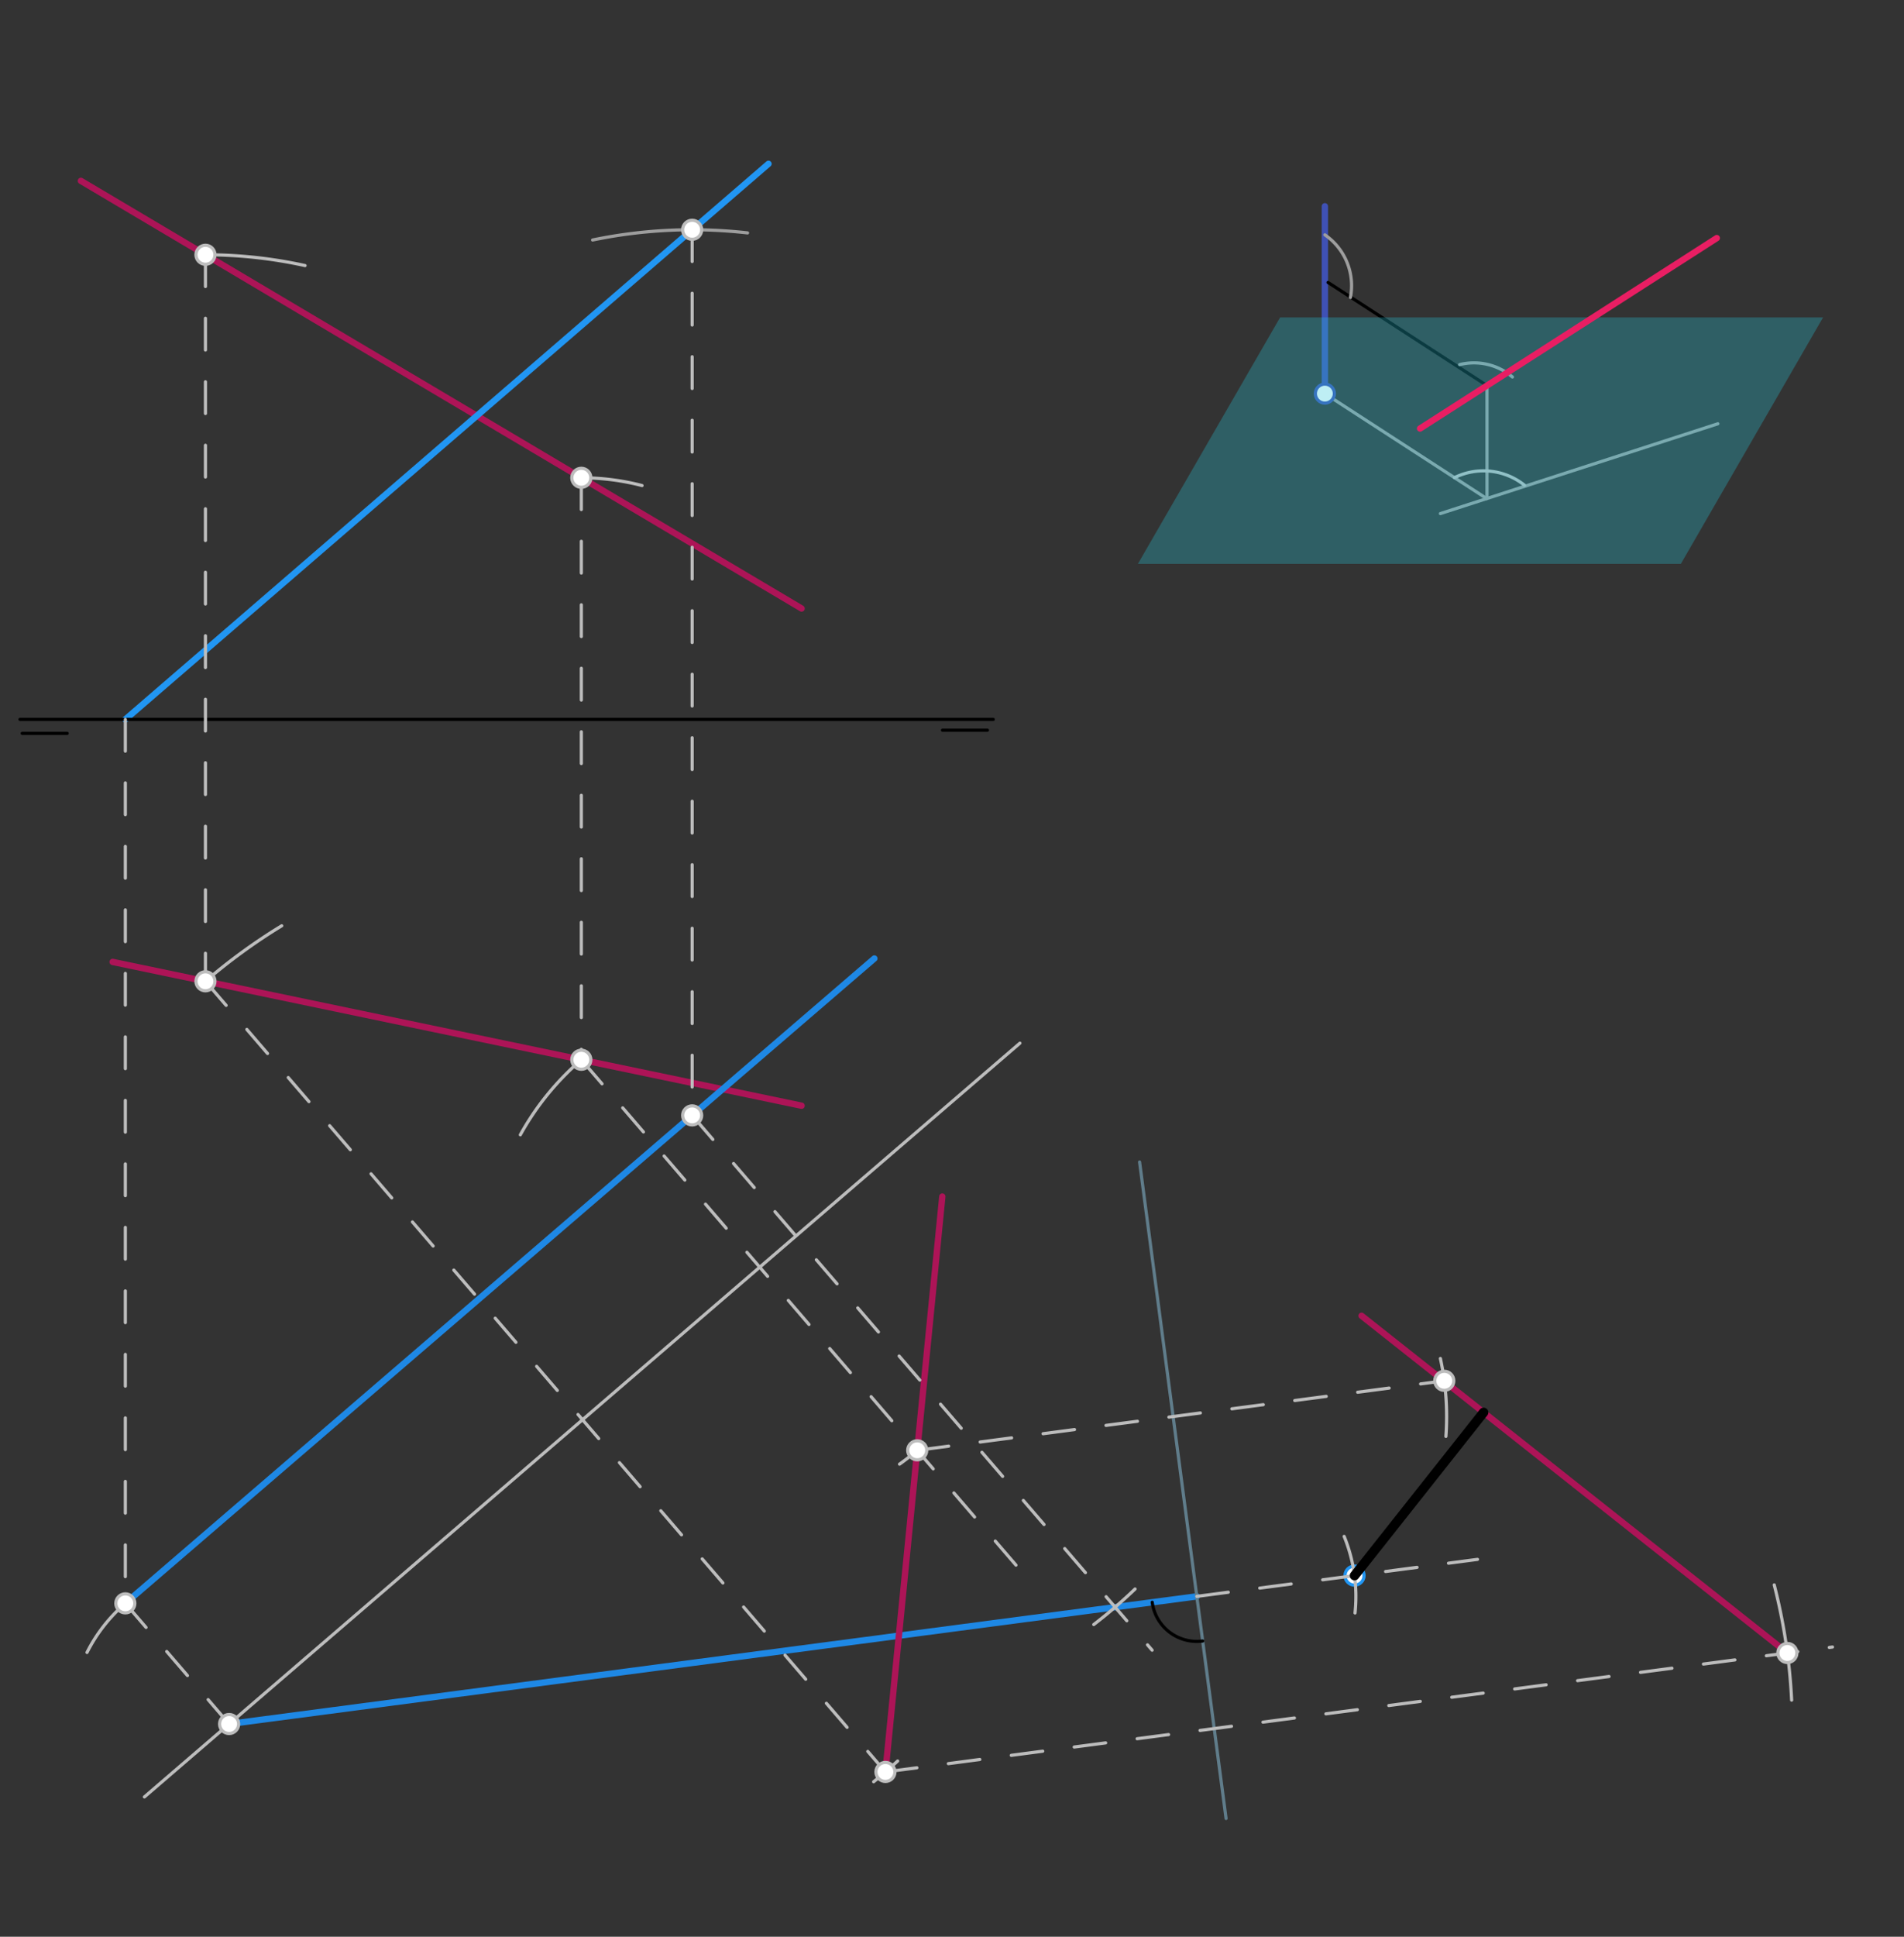 <svg xmlns="http://www.w3.org/2000/svg" class="svg--816" height="100%" preserveAspectRatio="xMidYMid meet" viewBox="0 0 600 610" width="100%"><rect x="0" y="0" width="600" height="610" fill="#333333" stroke="none"/><defs><marker id="marker-arrow" markerHeight="16" markerUnits="userSpaceOnUse" markerWidth="24" orient="auto-start-reverse" refX="24" refY="4" viewBox="0 0 24 8"><path d="M 0 0 L 24 4 L 0 8 z" stroke="inherit"></path></marker></defs><g class="aux-layer--949"><g class="element--733"><line stroke="#AD1457" stroke-dasharray="none" stroke-linecap="round" stroke-width="2" x1="252.605" x2="25.5" y1="191.655" y2="56.969"></line></g><g class="element--733"><line stroke="#AD1457" stroke-dasharray="none" stroke-linecap="round" stroke-width="2" x1="252.605" x2="35.5" y1="348.259" y2="302.969"></line></g><g class="element--733"><line stroke="#1E88E5" stroke-dasharray="none" stroke-linecap="round" stroke-width="2" x1="39.5" x2="275.534" y1="504.997" y2="301.894"></line></g><g class="element--733"><line stroke="#2196F3" stroke-dasharray="none" stroke-linecap="round" stroke-width="2" x1="242.168" x2="39.5" y1="51.601" y2="226.583"></line></g><g class="element--733"><line stroke="#3F51B5" stroke-dasharray="none" stroke-linecap="round" stroke-width="2" x1="417.5" x2="417.5" y1="64.969" y2="123.969"></line></g><g class="element--733"><line stroke="#000000" stroke-dasharray="none" stroke-linecap="round" stroke-width="1" x1="418.5" x2="468.591" y1="88.969" y2="121.438"></line></g><g class="element--733"><path d="M 417.5 73.969 A 19.416 19.416 0 0 1 425.558 93.685" fill="none" stroke="#9E9E9E" stroke-dasharray="none" stroke-linecap="round" stroke-width="1"></path></g><g class="element--733"><path d="M 459.967 114.848 A 18.68 18.68 0 0 1 476.597 118.736" fill="none" stroke="#9E9E9E" stroke-dasharray="none" stroke-linecap="round" stroke-width="1"></path></g><g class="element--733"><line stroke="#9E9E9E" stroke-dasharray="none" stroke-linecap="round" stroke-width="1" x1="468.591" x2="468.591" y1="121.91" y2="156.909"></line></g><g class="element--733"><line stroke="#9E9E9E" stroke-dasharray="none" stroke-linecap="round" stroke-width="1" x1="417.5" x2="468.511" y1="123.969" y2="157.034"></line></g><g class="element--733"><line stroke="#9E9E9E" stroke-dasharray="none" stroke-linecap="round" stroke-width="1" x1="453.907" x2="541.339" y1="161.758" y2="133.471"></line></g><g class="element--733"><path d="M 458.341 150.441 A 20.668 20.668 0 0 1 480.417 152.834" fill="none" stroke="#BDBDBD" stroke-dasharray="none" stroke-linecap="round" stroke-width="1"></path></g><g class="element--733"><line stroke="#1E88E5" stroke-dasharray="none" stroke-linecap="round" stroke-width="2" x1="72.197" x2="377.146" y1="542.996" y2="502.802"></line></g><g class="element--733"><path d="M 64.744 80.243 A 146.34 146.34 0 0 1 96.131 83.648" fill="none" stroke="#BDBDBD" stroke-dasharray="none" stroke-linecap="round" stroke-width="1"></path></g><g class="element--733"><line stroke="#AD1457" stroke-dasharray="none" stroke-linecap="round" stroke-width="2" x1="279.022" x2="296.947" y1="558.089" y2="376.881"></line></g><g class="element--733"><line stroke="#AD1457" stroke-dasharray="none" stroke-linecap="round" stroke-width="2" x1="563.25" x2="429.061" y1="520.626" y2="414.421"></line></g><g class="element--733"><circle cx="417.5" cy="123.969" r="3" stroke="#3F51B5" stroke-width="1" fill="#ffffff"></circle>}</g><g class="element--733"><circle cx="426.847" cy="496.252" r="3" stroke="#2196F3" stroke-width="1" fill="#ffffff"></circle>}</g></g><g class="main-layer--75a"><g class="element--733"><g fill="#26C6DA" opacity="0.3"><path d="M 403.401 99.969 L 574.5 99.969 L 529.676 177.606 L 358.577 177.606 L 403.401 99.969 Z" stroke="none"></path></g></g><g class="element--733"><line stroke="#000000" stroke-dasharray="none" stroke-linecap="round" stroke-width="1" x1="7" x2="21.173" y1="230.989" y2="230.989"></line></g><g class="element--733"><line stroke="#000000" stroke-dasharray="none" stroke-linecap="round" stroke-width="1" x1="297" x2="311.173" y1="229.989" y2="229.989"></line></g><g class="element--733"><line stroke="#000000" stroke-dasharray="none" stroke-linecap="round" stroke-width="1" x1="6.302" x2="313" y1="226.583" y2="226.583"></line></g><g class="element--733"><line stroke="#E91E63" stroke-dasharray="none" stroke-linecap="round" stroke-width="2" x1="447.5" x2="541" y1="134.969" y2="74.989"></line></g><g class="element--733"><line stroke="#BDBDBD" stroke-dasharray="none" stroke-linecap="round" stroke-width="1" x1="321.405" x2="45.5" y1="328.557" y2="565.969"></line></g><g class="element--733"><line stroke="#BDBDBD" stroke-dasharray="10" stroke-linecap="round" stroke-width="1" x1="39.5" x2="39.5" y1="226.583" y2="504.997"></line></g><g class="element--733"><line stroke="#BDBDBD" stroke-dasharray="10" stroke-linecap="round" stroke-width="1" x1="39.5" x2="72.197" y1="504.997" y2="542.996"></line></g><g class="element--733"><line stroke="#BDBDBD" stroke-dasharray="10" stroke-linecap="round" stroke-width="1" x1="218.116" x2="218.116" y1="72.366" y2="351.3"></line></g><g class="element--733"><line stroke="#BDBDBD" stroke-dasharray="10" stroke-linecap="round" stroke-width="1" x1="218.116" x2="363.065" y1="351.3" y2="519.751"></line></g><g class="element--733"><path d="M 235.57 73.358 A 154.216 154.216 0 0 0 186.746 75.591" fill="none" stroke="#9E9E9E" stroke-dasharray="none" stroke-linecap="round" stroke-width="1"></path></g><g class="element--733"><path d="M 344.67 511.666 A 154.216 154.216 0 0 0 357.689 500.476" fill="none" stroke="#BDBDBD" stroke-dasharray="none" stroke-linecap="round" stroke-width="1"></path></g><g class="element--733"><line stroke="#BDBDBD" stroke-dasharray="10" stroke-linecap="round" stroke-width="1" x1="64.744" x2="64.744" y1="80.243" y2="309.069"></line></g><g class="element--733"><line stroke="#BDBDBD" stroke-dasharray="10" stroke-linecap="round" stroke-width="1" x1="64.744" x2="283.323" y1="309.069" y2="563.087"></line></g><g class="element--733"><path d="M 275.305 561.181 A 146.341 146.341 0 0 0 288.842 548.816" fill="none" stroke="#BDBDBD" stroke-dasharray="10" stroke-linecap="round" stroke-width="1"></path></g><g class="element--733"><line stroke="#BDBDBD" stroke-dasharray="10" stroke-linecap="round" stroke-width="1" x1="183.192" x2="183.192" y1="150.489" y2="333.779"></line></g><g class="element--733"><line stroke="#BDBDBD" stroke-dasharray="10" stroke-linecap="round" stroke-width="1" x1="183.192" x2="320.491" y1="333.779" y2="493.339"></line></g><g class="element--733"><path d="M 183.192 150.489 A 76.094 76.094 0 0 1 202.318 152.932" fill="none" stroke="#BDBDBD" stroke-dasharray="none" stroke-linecap="round" stroke-width="1"></path></g><g class="element--733"><path d="M 283.469 461.152 A 76.093 76.093 0 0 0 294.761 451.328" fill="none" stroke="#BDBDBD" stroke-dasharray="10" stroke-linecap="round" stroke-width="1"></path></g><g class="element--733"><line stroke="#607D8B" stroke-dasharray="none" stroke-linecap="round" stroke-width="1" x1="359.112" x2="386.365" y1="365.984" y2="572.751"></line></g><g class="element--733"><path d="M 378.998 516.854 A 14.173 14.173 0 0 1 363.094 504.654" fill="none" stroke="#000000" stroke-dasharray="none" stroke-linecap="round" stroke-width="1"></path></g><g class="element--733"><line stroke="#BDBDBD" stroke-dasharray="10" stroke-linecap="round" stroke-width="1" x1="377.146" x2="465.6" y1="502.802" y2="491.144"></line></g><g class="element--733"><path d="M 39.5 504.997 A 50.13 50.13 0 0 0 27.419 520.46" fill="none" stroke="#BDBDBD" stroke-dasharray="none" stroke-linecap="round" stroke-width="1"></path></g><g class="element--733"><path d="M 423.578 483.904 A 50.131 50.131 0 0 1 427.004 508.024" fill="none" stroke="#BDBDBD" stroke-dasharray="none" stroke-linecap="round" stroke-width="1"></path></g><g class="element--733"><line stroke="#BDBDBD" stroke-dasharray="10" stroke-linecap="round" stroke-width="1" x1="289.042" x2="464.523" y1="456.791" y2="433.662"></line></g><g class="element--733"><path d="M 183.192 333.779 A 86.192 86.192 0 0 0 163.971 357.423" fill="none" stroke="#BDBDBD" stroke-dasharray="none" stroke-linecap="round" stroke-width="1"></path></g><g class="element--733"><path d="M 453.909 427.88 A 86.19 86.19 0 0 1 455.644 452.403" fill="none" stroke="#BDBDBD" stroke-dasharray="none" stroke-linecap="round" stroke-width="1"></path></g><g class="element--733"><line stroke="#BDBDBD" stroke-dasharray="10" stroke-linecap="round" stroke-width="1" x1="279.022" x2="577.463" y1="558.089" y2="518.753"></line></g><g class="element--733"><path d="M 64.744 309.069 A 182.178 182.178 0 0 1 88.774 291.589" fill="none" stroke="#BDBDBD" stroke-dasharray="none" stroke-linecap="round" stroke-width="1"></path></g><g class="element--733"><path d="M 559.105 499.186 A 182.18 182.18 0 0 1 564.592 535.479" fill="none" stroke="#BDBDBD" stroke-dasharray="none" stroke-linecap="round" stroke-width="1"></path></g><g class="element--733"><line stroke="#000000" stroke-dasharray="none" stroke-linecap="round" stroke-width="3" x1="426.847" x2="467.52" y1="496.252" y2="444.86"></line></g><g class="element--733"><circle cx="39.5" cy="504.997" r="3" stroke="#BDBDBD" stroke-width="1" fill="#ffffff"></circle>}</g><g class="element--733"><circle cx="72.197" cy="542.996" r="3" stroke="#BDBDBD" stroke-width="1" fill="#ffffff"></circle>}</g><g class="element--733"><circle cx="218.116" cy="351.3" r="3" stroke="#BDBDBD" stroke-width="1" fill="#ffffff"></circle>}</g><g class="element--733"><circle cx="218.116" cy="72.366" r="3" stroke="#BDBDBD" stroke-width="1" fill="#ffffff"></circle>}</g><g class="element--733"><circle cx="64.744" cy="80.243" r="3" stroke="#BDBDBD" stroke-width="1" fill="#ffffff"></circle>}</g><g class="element--733"><circle cx="64.744" cy="309.069" r="3" stroke="#BDBDBD" stroke-width="1" fill="#ffffff"></circle>}</g><g class="element--733"><circle cx="279.022" cy="558.089" r="3" stroke="#BDBDBD" stroke-width="1" fill="#ffffff"></circle>}</g><g class="element--733"><circle cx="183.192" cy="150.489" r="3" stroke="#BDBDBD" stroke-width="1" fill="#ffffff"></circle>}</g><g class="element--733"><circle cx="183.192" cy="333.779" r="3" stroke="#BDBDBD" stroke-width="1" fill="#ffffff"></circle>}</g><g class="element--733"><circle cx="289.042" cy="456.791" r="3" stroke="#BDBDBD" stroke-width="1" fill="#ffffff"></circle>}</g><g class="element--733"><circle cx="455.131" cy="434.9" r="3" stroke="#BDBDBD" stroke-width="1" fill="#ffffff"></circle>}</g><g class="element--733"><circle cx="563.25" cy="520.626" r="3" stroke="#BDBDBD" stroke-width="1" fill="#ffffff"></circle>}</g></g><g class="snaps-layer--ac6"></g><g class="temp-layer--52d"></g></svg>